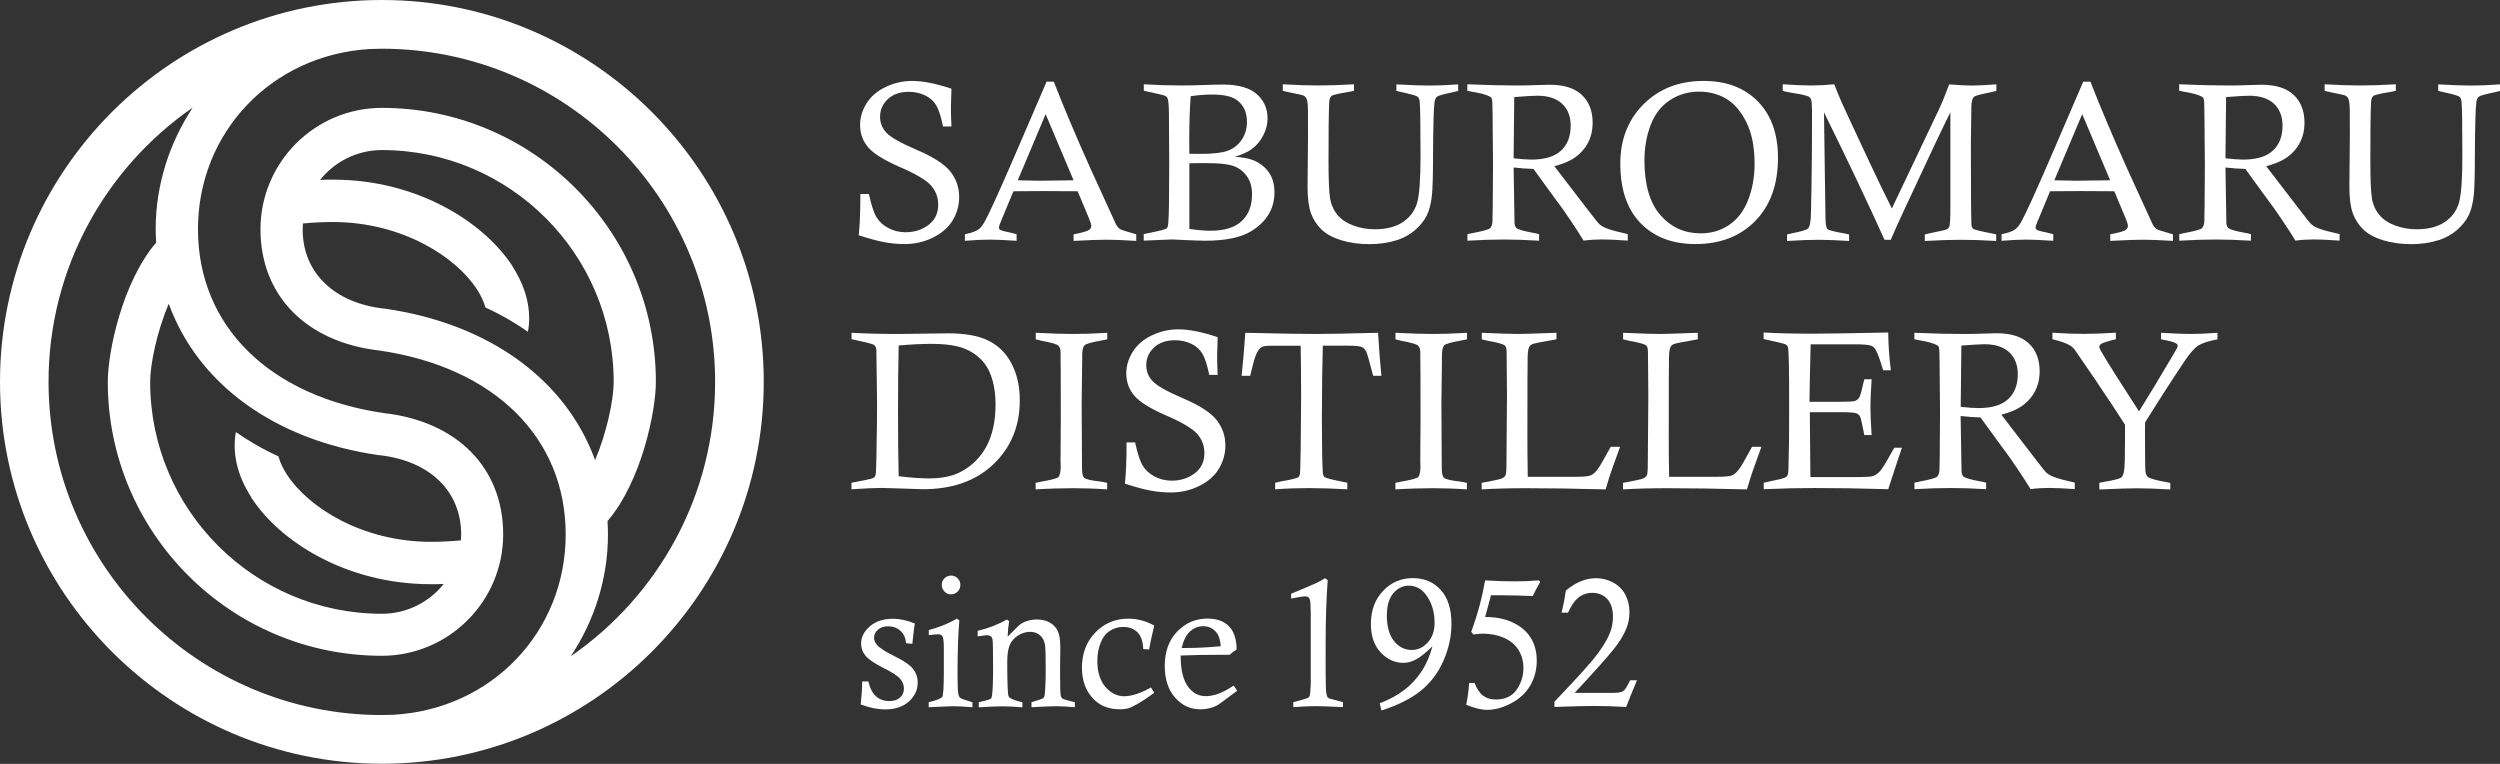 <svg xmlns="http://www.w3.org/2000/svg" viewBox="0 0 275.55 84.19">
    <rect x="0" y="0" width="275.55" height="84.19" fill="#333333" stroke="none"/>
    <defs>
        <style>.glogo-1{fill:#fff;}</style>
    </defs>
    <path class="glogo-1"
        d="M104.86,13.94h-.92c-.21-1.04-.45-1.8-.72-2.28s-.67-.86-1.22-1.13c-.55-.27-1.16-.41-1.84-.41-.96,0-1.73.27-2.3.8-.57.54-.86,1.18-.86,1.95,0,.67.23,1.26.7,1.76.46.5,1.59,1.14,3.39,1.91,1.8.77,3.02,1.56,3.67,2.38.64.83.96,1.76.96,2.79,0,.93-.24,1.79-.72,2.58-.48.79-1.21,1.43-2.18,1.9-.97.48-2.01.71-3.13.71-.76,0-1.53-.07-2.29-.22-.77-.15-1.68-.4-2.75-.75.12-1.14.18-2.66.18-4.55h.94c.27,1.22.54,2.07.83,2.55.29.49.72.89,1.3,1.2.58.31,1.22.47,1.92.47.96,0,1.79-.27,2.51-.8.72-.54,1.08-1.29,1.08-2.25,0-.79-.26-1.48-.78-2.09-.53-.6-1.67-1.28-3.42-2.04-1.76-.76-2.93-1.49-3.52-2.18-.59-.69-.89-1.51-.89-2.47,0-.84.24-1.63.72-2.39.48-.76,1.18-1.36,2.11-1.8.93-.44,1.89-.66,2.89-.66,1.2,0,2.65.29,4.35.86-.04,1.18-.06,1.9-.06,2.14,0,.49.02,1.16.06,2.01Z" />
    <path class="glogo-1"
        d="M115.38,9h.77c1.09,2.81,2.44,6,4.04,9.57l2.83,6.19c.13.22.27.38.43.49.1.07.7.27,1.79.58v.72c-1.48-.09-2.56-.13-3.26-.13s-1.93.04-3.65.13v-.72c.98-.2,1.55-.36,1.71-.49s.24-.26.24-.43-.09-.46-.26-.86l-1.24-2.97c-1.72-.02-2.97-.02-3.75-.02l-3.33.02-1.28,3.08c-.21.49-.32.8-.32.92,0,.1.05.19.15.26.1.07.57.19,1.42.37.09.02.21.06.38.11v.72c-1.39-.09-2.36-.13-2.93-.13-.72,0-1.65.04-2.77.13v-.72c.74-.16,1.25-.34,1.52-.55.2-.15.41-.41.63-.78.46-.8,1.64-3.38,3.52-7.74l3.34-7.76ZM112.18,19.87c1.13.03,1.93.05,2.42.05.15,0,1.39-.02,3.73-.05l-3.08-7.29-3.07,7.29Z" />
    <path class="glogo-1"
        d="M126.07,10.01v-.72c1.48.09,2.85.13,4.11.13.82,0,1.67-.02,2.56-.05.89-.03,1.57-.05,2.06-.05,1.66,0,2.9.35,3.71,1.04.8.71,1.2,1.6,1.2,2.69,0,.61-.15,1.23-.46,1.84-.3.61-.73,1.13-1.28,1.54-.4.3-1.02.58-1.85.85.87.06,1.55.19,2.02.38.71.29,1.28.73,1.7,1.32s.63,1.33.63,2.21c0,1.8-.84,3.22-2.53,4.27-1.14.71-2.84,1.07-5.09,1.07-.51,0-1.31-.03-2.4-.08-.75-.04-1.17-.06-1.25-.06-.15,0-1.19.04-3.14.13v-.72c.25-.06.44-.1.57-.12,1.18-.23,1.83-.4,1.96-.51.1-.08.16-.29.18-.62.07-.75.1-2.89.1-6.41l-.03-5.37c0-1.12-.06-1.78-.16-1.97-.05-.1-.13-.18-.26-.24-.12-.06-.74-.21-1.86-.45-.11-.03-.28-.07-.51-.12ZM131.09,16.95c.73,0,1.14.01,1.22.01,1.36,0,2.36-.11,3-.34.63-.23,1.15-.63,1.54-1.2.39-.57.59-1.24.59-1.99,0-1.08-.39-1.89-1.16-2.43-.55-.39-1.45-.58-2.7-.58-.71,0-1.49.06-2.34.18-.1,1.22-.16,2.9-.16,5.03,0,.3,0,.74.01,1.31ZM131.1,25.23c.87.13,1.65.2,2.33.2,1.54,0,2.69-.36,3.44-1.07.75-.71,1.13-1.69,1.13-2.93,0-.86-.21-1.55-.63-2.09s-.93-.9-1.53-1.08c-.6-.19-1.54-.28-2.84-.28-.77,0-1.41,0-1.91.02v7.23Z" />
    <path class="glogo-1"
        d="M141.39,10.01v-.72c1.51.09,2.81.13,3.9.13s2.46-.04,3.95-.13v.72c-.25.06-.44.1-.57.12-1.14.18-1.79.33-1.93.46-.15.13-.23.4-.24.82-.05,1.1-.07,3.18-.07,6.22,0,2.03.05,3.41.16,4.15.11.73.38,1.35.8,1.87s1.01.92,1.76,1.2c.75.28,1.54.42,2.38.42,1.27,0,2.3-.26,3.09-.79.79-.53,1.31-1.23,1.57-2.11.26-.88.38-2.6.38-5.16,0-3.39-.03-5.39-.09-5.99-.03-.27-.1-.46-.23-.56-.13-.11-.74-.28-1.82-.52-.11-.03-.29-.07-.52-.12v-.72c1.59.09,2.8.13,3.62.13.93,0,1.99-.04,3.19-.13v.72c-.23.06-.4.11-.51.13-1.07.22-1.68.39-1.83.51s-.23.33-.27.63c-.09.64-.14,2.53-.16,5.67,0,2.42-.05,3.96-.13,4.62-.1.91-.3,1.64-.57,2.19-.28.55-.7,1.08-1.27,1.58-.57.5-1.23.86-1.96,1.1-.97.31-1.99.46-3.05.46-1.18,0-2.24-.15-3.17-.44-.93-.29-1.65-.69-2.16-1.19-.51-.5-.89-1.08-1.14-1.76-.25-.68-.38-1.66-.38-2.95l.05-5.52c0-2.05,0-3.21-.03-3.46-.03-.4-.09-.67-.18-.8-.07-.11-.16-.2-.29-.26-.1-.05-.66-.17-1.69-.38-.13-.02-.33-.07-.6-.15Z" />
    <path class="glogo-1"
        d="M161.73,10.01v-.72c2.15.09,3.87.13,5.17.13.75,0,1.44,0,2.09-.03.86-.03,1.45-.05,1.79-.05,1.58,0,2.77.37,3.57,1.12.79.75,1.19,1.77,1.19,3.05,0,.86-.18,1.62-.54,2.28-.36.66-.88,1.22-1.56,1.67-.49.32-1.2.61-2.12.86l4.05,5.27c.5.66.82,1.04.95,1.15.2.17.47.32.79.44.45.18,1.22.38,2.3.62v.72c-1.28-.09-2.21-.13-2.8-.13-.67,0-1.36.04-2.07.13-.37-.61-.86-1.37-1.48-2.29s-1.01-1.47-1.14-1.64c-.08-.1-.16-.2-.23-.3l-2.67-3.67c-.72-.02-1.45-.07-2.19-.16l.1,6.13c.02.24.09.43.22.55.2.16.8.34,1.82.52.15.02.37.07.67.15v.72c-1.47-.09-2.76-.13-3.88-.13-1.2,0-2.54.04-4.02.13v-.72l.52-.11c1.16-.22,1.82-.4,1.97-.54s.25-.39.27-.76c.02-.24.04-2.32.06-6.25l-.05-5.71c0-.87-.03-1.38-.07-1.51-.03-.13-.11-.23-.24-.29-.4-.21-1.03-.38-1.89-.52-.13-.03-.33-.07-.6-.12ZM166.82,17.45c.84.09,1.49.14,1.96.14,1.48,0,2.57-.33,3.28-.99s1.06-1.57,1.06-2.74c0-1.02-.31-1.83-.94-2.42-.63-.59-1.54-.89-2.74-.89-.43,0-1.28.05-2.54.15l-.07,6.76Z" />
    <path class="glogo-1"
        d="M178.59,18.03c0-2.66.86-4.84,2.57-6.55,1.72-1.71,3.92-2.56,6.61-2.56,2.51,0,4.5.75,5.98,2.26,1.48,1.51,2.22,3.58,2.22,6.22,0,2.93-.84,5.25-2.5,6.95-1.67,1.7-3.87,2.55-6.59,2.55-2.55,0-4.57-.77-6.06-2.31-1.49-1.54-2.23-3.73-2.23-6.56ZM181.25,17.68c0,2.68.59,4.69,1.76,6.03,1.17,1.34,2.65,2.01,4.44,2.01,1.18,0,2.23-.31,3.15-.94.92-.62,1.61-1.54,2.08-2.74s.71-2.54.71-4c0-1.83-.3-3.35-.9-4.56s-1.34-2.07-2.23-2.6c-.88-.52-1.88-.78-2.98-.78-1.21,0-2.29.32-3.25.96-.96.64-1.66,1.56-2.11,2.76-.45,1.2-.67,2.49-.67,3.86Z" />
    <path class="glogo-1"
        d="M196.49,10.01v-.72c1.35.09,2.38.13,3.09.13.8,0,1.66-.04,2.59-.13.33.85.6,1.5.8,1.95.27.6,1.32,2.88,3.17,6.82.79,1.68,1.58,3.32,2.38,4.92l5.19-10.92c.32-.67.69-1.59,1.13-2.76,1.09.09,1.92.13,2.49.13.54,0,1.44-.04,2.71-.13v.72c-.24.06-.43.11-.55.13-1.13.23-1.76.39-1.89.5-.21.16-.32.57-.32,1.23v.16l-.05,3.85c0,4.85.02,7.79.06,8.83,0,.22.07.38.19.49.12.11.81.28,2.07.52.11.02.26.05.47.11v.72c-1.46-.09-2.74-.13-3.85-.13s-2.47.04-4.02.13v-.72c.32-.08.55-.14.72-.17.99-.19,1.55-.32,1.7-.39.14-.08.24-.18.29-.32.07-.23.11-.89.11-1.97v-10.61c-.74,1.46-2.4,4.97-4.99,10.54-.71,1.53-1.24,2.7-1.58,3.51h-.69c-1.81-4.03-4.04-8.71-6.67-14.05l.16,11.33c0,.9.07,1.41.22,1.54.15.13.76.29,1.83.47.12.03.31.07.56.12v.72c-1.4-.09-2.54-.13-3.4-.13s-2.01.04-3.44.13v-.72c.24-.06.41-.1.52-.12,1.07-.21,1.67-.39,1.8-.55.2-.23.3-.78.31-1.66l.06-2.74c.04-2.49.06-4.92.06-7.26v-1.48c-.01-.59-.05-.96-.12-1.11-.07-.15-.19-.26-.35-.32-.31-.12-1-.26-2.07-.43-.15-.02-.38-.07-.68-.15Z" />
    <path class="glogo-1"
        d="M229.64,9h.77c1.09,2.81,2.44,6,4.04,9.57l2.83,6.19c.13.22.27.38.43.49.1.07.7.27,1.79.58v.72c-1.48-.09-2.56-.13-3.26-.13s-1.93.04-3.65.13v-.72c.98-.2,1.55-.36,1.71-.49s.24-.26.24-.43-.09-.46-.26-.86l-1.24-2.97c-1.72-.02-2.97-.02-3.75-.02l-3.33.02-1.28,3.08c-.21.49-.32.8-.32.92,0,.1.05.19.15.26.1.07.57.19,1.42.37.09.02.21.06.38.11v.72c-1.39-.09-2.36-.13-2.93-.13-.72,0-1.65.04-2.77.13v-.72c.74-.16,1.25-.34,1.52-.55.2-.15.41-.41.63-.78.46-.8,1.64-3.38,3.52-7.74l3.34-7.76ZM226.43,19.87c1.13.03,1.93.05,2.42.05.15,0,1.39-.02,3.73-.05l-3.08-7.29-3.07,7.29Z" />
    <path class="glogo-1"
        d="M240.19,10.01v-.72c2.15.09,3.87.13,5.17.13.75,0,1.44,0,2.09-.03.86-.03,1.45-.05,1.79-.05,1.58,0,2.77.37,3.57,1.12.79.75,1.19,1.77,1.19,3.05,0,.86-.18,1.62-.54,2.28-.36.66-.88,1.22-1.56,1.67-.49.32-1.2.61-2.12.86l4.05,5.27c.5.66.82,1.04.95,1.15.2.17.47.32.79.44.45.18,1.22.38,2.3.62v.72c-1.28-.09-2.21-.13-2.8-.13-.67,0-1.36.04-2.07.13-.37-.61-.86-1.37-1.48-2.29s-1.01-1.47-1.14-1.64c-.08-.1-.16-.2-.23-.3l-2.67-3.67c-.72-.02-1.45-.07-2.19-.16l.1,6.13c.02.24.09.43.22.55.2.16.8.34,1.82.52.15.02.37.07.67.15v.72c-1.47-.09-2.76-.13-3.88-.13-1.2,0-2.54.04-4.02.13v-.72l.52-.11c1.16-.22,1.82-.4,1.97-.54s.25-.39.27-.76c.02-.24.04-2.32.06-6.25l-.05-5.71c0-.87-.03-1.38-.07-1.51-.03-.13-.11-.23-.24-.29-.4-.21-1.03-.38-1.89-.52-.13-.03-.33-.07-.6-.12ZM245.28,17.45c.84.09,1.49.14,1.96.14,1.48,0,2.57-.33,3.28-.99s1.06-1.57,1.06-2.74c0-1.02-.31-1.83-.94-2.42-.63-.59-1.54-.89-2.74-.89-.43,0-1.28.05-2.54.15l-.07,6.76Z" />
    <path class="glogo-1"
        d="M256.22,10.01v-.72c1.51.09,2.81.13,3.9.13s2.46-.04,3.95-.13v.72c-.25.06-.44.1-.57.12-1.14.18-1.79.33-1.93.46-.15.13-.23.4-.24.82-.05,1.1-.07,3.18-.07,6.22,0,2.03.05,3.41.16,4.15.11.73.38,1.35.8,1.87s1.01.92,1.76,1.2c.75.28,1.54.42,2.38.42,1.27,0,2.3-.26,3.09-.79.79-.53,1.31-1.23,1.57-2.11.26-.88.38-2.6.38-5.16,0-3.39-.03-5.39-.09-5.99-.03-.27-.1-.46-.23-.56-.13-.11-.74-.28-1.82-.52-.11-.03-.29-.07-.52-.12v-.72c1.59.09,2.8.13,3.62.13.93,0,1.99-.04,3.19-.13v.72c-.23.06-.4.11-.51.13-1.07.22-1.68.39-1.83.51s-.23.33-.27.63c-.09.64-.14,2.53-.16,5.67,0,2.42-.05,3.96-.13,4.62-.1.91-.3,1.64-.57,2.19-.28.55-.7,1.08-1.27,1.58-.57.5-1.23.86-1.96,1.1-.97.31-1.99.46-3.05.46-1.18,0-2.24-.15-3.17-.44-.93-.29-1.65-.69-2.16-1.19-.51-.5-.89-1.08-1.14-1.76-.25-.68-.38-1.66-.38-2.95l.05-5.52c0-2.05,0-3.21-.03-3.46-.03-.4-.09-.67-.18-.8-.07-.11-.16-.2-.29-.26-.1-.05-.66-.17-1.69-.38-.13-.02-.33-.07-.6-.15Z" />
    <path class="glogo-1"
        d="M93.86,37.4v-.72c1.6.09,3.35.13,5.24.13l5.42-.07c1.84,0,3.31.26,4.41.8s1.95,1.37,2.56,2.53c.61,1.16.91,2.51.91,4.05,0,2.84-.96,5.18-2.89,7.03-1.93,1.85-4.52,2.77-7.77,2.77-.19,0-.93-.02-2.23-.07-1.3-.04-2.06-.07-2.29-.07-.79,0-1.91.05-3.37.15v-.72c1.32-.25,2.06-.4,2.21-.45.15-.05.26-.11.32-.17.06-.07.11-.15.13-.27.04-.17.07-.86.09-2.07.05-2.63.07-4.55.07-5.75l-.07-5.33v-.41c.01-.4-.11-.67-.34-.78-.14-.08-.94-.28-2.41-.6ZM99.05,52.49c1.31.16,2.42.24,3.31.24,1.39,0,2.53-.22,3.43-.67,1.29-.66,2.27-1.61,2.94-2.87.67-1.25,1-2.8,1-4.63,0-.96-.11-1.83-.33-2.62-.22-.79-.52-1.42-.9-1.89-.54-.7-1.25-1.23-2.13-1.6-.87-.37-2.14-.55-3.79-.55-1,0-2.17.06-3.53.18-.05,2.13-.07,4.55-.07,7.25,0,2.85.02,5.24.07,7.16Z" />
    <path class="glogo-1"
        d="M122.04,36.68v.72c-.28.06-.49.11-.63.13-1.08.19-1.7.36-1.87.53s-.26.54-.26,1.11v.43l-.06,4.89.04,7.1c0,.57.08.93.25,1.08.17.15.74.29,1.71.4.19.02.46.07.81.15v.72c-1.31-.09-2.56-.13-3.77-.13s-2.62.04-4.11.13v-.72c.23-.06.41-.1.54-.12,1.15-.19,1.81-.36,1.97-.52s.25-.56.25-1.2l-.02-.61.03-4.46c0-4.59-.01-7.12-.03-7.61-.02-.27-.1-.47-.26-.62-.16-.15-.77-.32-1.83-.52-.15-.03-.36-.09-.64-.16v-.72c1.76.09,3.14.13,4.13.13,1.1,0,2.36-.04,3.76-.13Z" />
    <path class="glogo-1"
        d="M134.2,41.32h-.92c-.21-1.04-.45-1.8-.72-2.28s-.67-.86-1.22-1.13c-.55-.27-1.16-.41-1.84-.41-.96,0-1.73.27-2.3.8-.57.54-.86,1.18-.86,1.95,0,.67.23,1.26.7,1.76.46.5,1.59,1.14,3.39,1.91s3.02,1.56,3.67,2.38c.64.83.96,1.76.96,2.79,0,.93-.24,1.79-.72,2.58-.48.79-1.21,1.43-2.18,1.9-.97.48-2.01.71-3.13.71-.76,0-1.53-.07-2.29-.22-.77-.15-1.68-.4-2.75-.75.12-1.14.18-2.66.18-4.55h.94c.27,1.22.54,2.07.83,2.55.29.49.72.89,1.3,1.2.58.31,1.22.47,1.92.47.96,0,1.79-.27,2.51-.8.72-.54,1.08-1.29,1.08-2.25,0-.79-.26-1.48-.78-2.09-.53-.6-1.67-1.28-3.42-2.04-1.76-.76-2.93-1.49-3.52-2.18-.59-.69-.89-1.51-.89-2.47,0-.84.24-1.63.72-2.39.48-.76,1.18-1.36,2.11-1.8.93-.44,1.89-.66,2.89-.66,1.2,0,2.65.29,4.35.86-.04,1.18-.06,1.9-.06,2.14,0,.49.02,1.16.06,2.01Z" />
    <path class="glogo-1"
        d="M137.79,41.42h-.94c.15-1.41.29-2.99.41-4.74,3.59.09,6.14.13,7.68.13,1.27,0,3.59-.04,6.95-.13.11,1.81.23,3.39.37,4.74h-.91c-.38-1.48-.63-2.35-.74-2.61-.11-.26-.28-.44-.49-.55-.21-.11-.76-.16-1.63-.16h-2.69c-.06,2.16-.1,4.82-.1,8,0,2.95.03,4.94.1,5.98.02.24.08.41.18.5.14.11.81.29,2.01.52.11.02.28.05.51.11v.72c-1.6-.09-3.04-.13-4.29-.13-1.19,0-2.41.04-3.66.13v-.72c.28-.07.5-.12.64-.15,1.11-.19,1.75-.34,1.92-.47.07-.07.13-.16.16-.27.03-.12.07-1.02.09-2.69.03-2.59.05-4.51.05-5.76,0-2.18-.02-4.1-.05-5.76h-3.42c-.46.01-.77.06-.91.16-.23.14-.43.43-.61.88-.14.34-.35,1.1-.63,2.29Z" />
    <path class="glogo-1"
        d="M161.69,36.68v.72c-.28.06-.49.11-.63.13-1.08.19-1.7.36-1.87.53s-.26.54-.26,1.11v.43l-.06,4.89.04,7.1c0,.57.08.93.25,1.08.17.15.74.29,1.71.4.19.02.46.07.81.15v.72c-1.31-.09-2.56-.13-3.77-.13s-2.62.04-4.11.13v-.72c.23-.06.41-.1.54-.12,1.15-.19,1.81-.36,1.97-.52s.25-.56.25-1.2l-.02-.61.03-4.46c0-4.59-.01-7.12-.03-7.61-.02-.27-.1-.47-.26-.62-.16-.15-.77-.32-1.83-.52-.15-.03-.36-.09-.64-.16v-.72c1.76.09,3.14.13,4.13.13,1.1,0,2.36-.04,3.76-.13Z" />
    <path class="glogo-1"
        d="M163.32,37.4v-.72c1.99.09,3.33.13,4.04.13.44,0,1.83-.04,4.19-.13v.72c-1.46.25-2.31.42-2.57.5-.18.06-.31.15-.39.27-.12.17-.19.52-.21,1.06-.02.53-.03,3.53-.03,9,0,1.08.01,2.52.04,4.32h5.36c.8,0,1.32-.05,1.57-.15.24-.1.49-.31.75-.65.26-.33.74-1.17,1.46-2.5h1.03l-.97,2.71c-.17.5-.38,1.16-.62,1.98-3.35-.09-6.27-.13-8.76-.13-1.76,0-3.39.04-4.9.13v-.72c1.24-.23,1.96-.38,2.18-.47s.37-.2.44-.35c.08-.15.11-.57.11-1.28l.06-7.45-.04-4.8c0-.41-.06-.67-.18-.78-.19-.16-.79-.33-1.8-.51-.18-.03-.44-.09-.79-.18Z" />
    <path class="glogo-1"
        d="M178.9,37.4v-.72c1.99.09,3.33.13,4.04.13.44,0,1.83-.04,4.19-.13v.72c-1.46.25-2.31.42-2.57.5-.18.06-.31.15-.39.27-.12.17-.19.52-.21,1.06-.02.53-.03,3.53-.03,9,0,1.08.01,2.52.04,4.32h5.36c.8,0,1.32-.05,1.57-.15.24-.1.49-.31.75-.65.26-.33.74-1.17,1.46-2.5h1.03l-.97,2.71c-.17.5-.38,1.16-.62,1.98-3.35-.09-6.27-.13-8.76-.13-1.76,0-3.39.04-4.9.13v-.72c1.24-.23,1.96-.38,2.18-.47s.37-.2.44-.35c.08-.15.11-.57.11-1.28l.06-7.45-.04-4.8c0-.41-.06-.67-.18-.78-.19-.16-.79-.33-1.8-.51-.18-.03-.44-.09-.79-.18Z" />
    <path class="glogo-1"
        d="M199.47,44.29h2.94c1.14,0,1.8-.03,2.01-.09.2-.06.37-.18.49-.37.13-.19.28-.73.47-1.62.03-.09.06-.23.11-.41h.8c-.09,1.34-.13,2.37-.13,3.09s.04,1.77.13,3.06h-.8c-.24-1.18-.38-1.83-.44-1.97-.08-.19-.22-.33-.43-.42-.2-.09-.81-.13-1.81-.13h-3.33l.06,7.15h5.54c.7-.01,1.13-.04,1.31-.1.31-.1.58-.28.81-.53.23-.25.67-.95,1.3-2.1.06-.11.16-.28.29-.5h.84c-.1.26-.6,1.78-1.51,4.57-2.95-.09-5.65-.13-8.08-.13-1.7,0-3.58.04-5.64.13v-.72l1.97-.43c.32-.09.51-.18.58-.27.12-.15.18-.47.18-.96v-.22l.06-2.86c0-.55.01-1.63.01-3.25,0-2.34,0-4.06-.03-5.15-.02-1.09-.06-1.71-.12-1.85-.05-.1-.12-.18-.22-.24-.1-.06-.48-.16-1.13-.31l-1.31-.29v-.72c1.52.09,3.34.13,5.46.13,1.16,0,3.92-.04,8.27-.13.02,1.4.11,2.79.29,4.16h-.85c-.32-1.1-.59-1.83-.79-2.2-.14-.25-.31-.42-.51-.5-.27-.1-.86-.16-1.78-.16h-4.91l-.09,3.92-.04,2.39Z" />
    <path class="glogo-1"
        d="M211,37.4v-.72c2.15.09,3.87.13,5.17.13.75,0,1.44,0,2.09-.03.86-.03,1.45-.05,1.79-.05,1.58,0,2.77.37,3.57,1.12.79.75,1.19,1.77,1.19,3.05,0,.86-.18,1.62-.54,2.28-.36.66-.88,1.22-1.56,1.67-.49.32-1.2.61-2.12.86l4.05,5.27c.5.66.82,1.04.95,1.15.2.17.47.32.79.44.45.18,1.22.38,2.3.62v.72c-1.28-.09-2.21-.13-2.8-.13-.67,0-1.36.04-2.07.13-.37-.61-.86-1.37-1.48-2.29s-1.01-1.47-1.14-1.64c-.08-.1-.16-.2-.23-.3l-2.67-3.67c-.72-.02-1.45-.07-2.19-.16l.1,6.13c.02.24.09.43.22.55.2.16.8.34,1.82.52.15.02.37.07.67.15v.72c-1.47-.09-2.76-.13-3.88-.13-1.2,0-2.54.04-4.02.13v-.72l.52-.11c1.16-.22,1.82-.4,1.97-.54s.25-.39.27-.76c.02-.24.04-2.32.06-6.25l-.05-5.71c0-.87-.03-1.38-.07-1.51-.03-.13-.11-.23-.24-.29-.4-.21-1.03-.38-1.89-.52-.13-.03-.33-.07-.6-.12ZM216.1,44.84c.84.09,1.49.14,1.96.14,1.48,0,2.57-.33,3.28-.99.71-.66,1.06-1.57,1.06-2.74,0-1.02-.31-1.83-.94-2.42-.63-.59-1.54-.89-2.74-.89-.43,0-1.28.05-2.54.15l-.07,6.76Z" />
    <path class="glogo-1"
        d="M231.39,53.93v-.72c.28-.06.49-.1.63-.12,1-.16,1.61-.32,1.82-.49.12-.1.21-.34.28-.74.07-.39.1-1.53.1-3.42v-1.63c-.69-1.08-1.82-2.8-3.39-5.13l-2.21-3.21c-.16-.19-.36-.34-.6-.47-.37-.2-.96-.41-1.8-.61v-.72c1.28.09,2.42.13,3.41.13s2.16-.04,3.58-.13v.72c-.93.23-1.47.4-1.61.51-.14.1-.21.21-.21.33,0,.11.07.28.21.51.73,1.26,2.12,3.46,4.16,6.6,1.02-1.62,2.36-3.83,4-6.63.17-.28.26-.48.26-.58,0-.11-.04-.2-.13-.26-.26-.16-.83-.32-1.7-.47v-.72c1.48.09,2.56.13,3.23.13.81,0,1.81-.04,2.99-.13v.72c-1,.19-1.7.42-2.12.69s-.9.82-1.47,1.66c-1.23,1.83-2.7,4.1-4.39,6.81,0,.41-.01.64-.01.72,0,2.82.02,4.37.05,4.66.03.29.12.5.27.63.23.18.91.37,2.04.57.1.02.24.04.43.09v.72c-1.51-.09-2.73-.13-3.66-.13-.75,0-2.13.04-4.15.13Z" />
    <path class="glogo-1"
        d="M100.56,70.96l-.69-.06c-.05-.58-.25-1.03-.62-1.37-.36-.33-.82-.5-1.36-.5-.47,0-.85.13-1.13.38-.28.25-.42.54-.42.87,0,.29.11.56.33.81.3.34.95.76,1.95,1.25,1,.49,1.67.95,2.02,1.39.34.44.51.94.51,1.5,0,.8-.32,1.49-.96,2.08-.64.58-1.52.88-2.64.88-.81,0-1.7-.18-2.68-.54.1-.93.16-1.77.16-2.54h.68c.19.78.48,1.33.87,1.66s.87.5,1.44.5c.51,0,.91-.13,1.19-.39.28-.26.42-.59.42-.99s-.14-.75-.41-1.07c-.28-.33-.91-.74-1.88-1.22-.97-.49-1.62-.93-1.94-1.32-.33-.39-.49-.84-.49-1.34,0-.71.32-1.34.96-1.9.64-.56,1.49-.84,2.56-.84.74,0,1.54.17,2.4.52-.09.53-.18,1.28-.27,2.25Z" />
    <path class="glogo-1"
        d="M102.37,69.99v-.55c1.1-.28,2.14-.7,3.11-1.26l.26.21c-.13,1.39-.2,3.36-.2,5.92,0,1.19.03,1.93.09,2.21.04.18.11.32.21.4.1.08.44.21,1.02.38.07.02.18.05.32.1v.55c-.86-.07-1.56-.11-2.12-.11-.34,0-1.24.04-2.7.11v-.55c.89-.22,1.38-.42,1.5-.6.11-.18.17-1.13.17-2.83v-2.1s0-.4,0-.4c0-.73-.05-1.18-.15-1.33s-.26-.23-.47-.23c-.14,0-.48.03-1.03.09ZM104.82,63.44c.29,0,.53.1.73.3.2.2.3.44.3.73s-.1.53-.3.73c-.2.2-.44.31-.73.31s-.52-.1-.72-.31c-.2-.2-.3-.45-.3-.73s.1-.53.3-.73.44-.3.72-.3Z" />
    <path class="glogo-1"
        d="M107.76,70.1v-.57c1.18-.28,2.25-.69,3.21-1.25l.26.17c-.09.56-.15,1.13-.17,1.72l1.25-1.24c.21-.18.46-.33.74-.43.39-.14.79-.22,1.21-.22.94,0,1.65.31,2.13.94.32.41.48,1.13.48,2.14l-.03,2.38c0,1.6.02,2.54.06,2.83.03.2.09.33.19.41.09.08.4.18.94.31.1.03.25.06.44.11v.55c-.78-.07-1.47-.11-2.07-.11-.53,0-1.43.04-2.71.11v-.55c.77-.22,1.2-.38,1.29-.45.1-.08.15-.21.17-.38.07-.65.11-1.64.11-2.98,0-1.43-.03-2.3-.09-2.59-.09-.44-.28-.77-.58-1.01s-.65-.35-1.06-.35-.86.13-1.28.38-.73.59-.93,1.02c-.2.43-.3,1.06-.3,1.89,0,2.36.05,3.64.15,3.83s.48.38,1.15.55c.09.02.21.05.37.1v.55c-.88-.07-1.62-.11-2.22-.11s-1.44.04-2.59.11v-.55c.78-.18,1.22-.32,1.33-.4.07-.05.11-.19.14-.41.07-.62.11-1.47.11-2.55,0-2.23-.02-3.43-.07-3.62-.07-.27-.26-.41-.58-.41-.15,0-.37.02-.68.07-.09.01-.21.03-.38.05Z" />
    <path class="glogo-1"
        d="M126.67,71.59l-.66-.05c-.03-.83-.24-1.44-.63-1.84-.39-.4-.92-.6-1.6-.6-.49,0-.95.13-1.4.4-.45.27-.8.7-1.05,1.3-.25.6-.38,1.28-.38,2.05,0,1.22.3,2.18.89,2.86s1.28,1.03,2.06,1.03c.82,0,1.81-.32,2.96-.97l.36.59c-1.03.76-1.89,1.3-2.57,1.6-.33.15-.73.22-1.2.22-1.15,0-2.08-.33-2.79-1-.94-.89-1.41-2.09-1.41-3.6s.49-2.86,1.48-3.87c.98-1.01,2.2-1.52,3.64-1.52.99,0,1.93.25,2.85.76-.05.22-.11.51-.2.87-.11.47-.24,1.06-.37,1.78Z" />
    <path class="glogo-1"
        d="M135.98,75.56l.38.58-1.96,1.45c-.27.18-.55.32-.84.4-.42.13-.85.19-1.29.19-1.07,0-1.99-.43-2.75-1.29-.76-.86-1.14-2.02-1.14-3.49,0-1.57.45-2.84,1.37-3.79.91-.95,2.02-1.43,3.34-1.43,1.02,0,1.81.28,2.36.84.55.56.84,1.42.85,2.57-.27.16-.53.35-.75.58-.47,0-.76,0-.88,0-1.74,0-3.26.03-4.54.08,0,1.47.24,2.58.75,3.34.51.76,1.18,1.14,2.03,1.14.43,0,.87-.09,1.34-.25.47-.17,1.05-.47,1.74-.92ZM134.55,71.24c-.04-.65-.18-1.14-.44-1.48-.37-.49-.86-.74-1.49-.74-.54,0-1.02.19-1.44.56-.42.37-.73.98-.94,1.84.24,0,.43,0,.55,0,1.08,0,2.33-.06,3.75-.19Z" />
    <path class="glogo-1"
        d="M142.31,65.97v-.53c1.3-.53,2.22-.93,2.77-1.18.26-.12.58-.29.97-.53l.29.22c-.15,1.95-.23,4.38-.23,7.29,0,2.51,0,3.93.02,4.27.01.67.06,1.09.16,1.27.05.09.11.15.2.2.03.01.54.15,1.53.41v.55c-1.35-.07-2.34-.11-2.96-.11-.72,0-1.56.04-2.51.11v-.55c.96-.25,1.48-.4,1.58-.45.09-.05.16-.12.21-.21.06-.12.1-.54.13-1.27,0-.25,0-1.56,0-3.94v-3.94s-.03-.93-.03-.93c0-.38-.06-.62-.15-.74-.09-.12-.24-.18-.44-.18-.22,0-.73.08-1.53.24Z" />
    <path class="glogo-1"
        d="M152.26,78.31l-.19-.8c1.06-.39,1.99-.9,2.78-1.52s1.46-1.37,2.01-2.27c.39-.64.74-1.47,1.03-2.49-.74.72-1.34,1.2-1.81,1.45-.47.25-.93.38-1.38.38-.97,0-1.82-.39-2.53-1.16-.72-.77-1.07-1.81-1.07-3.12,0-1.5.45-2.71,1.34-3.65.89-.94,1.98-1.41,3.27-1.41s2.29.43,3.08,1.29c.79.86,1.19,2.11,1.19,3.77,0,1.34-.29,2.69-.88,4.04s-1.43,2.46-2.52,3.33c-1.09.87-2.53,1.59-4.32,2.16ZM152.85,67.73c0,1.31.27,2.28.81,2.94.54.65,1.19.97,1.95.97.66,0,1.25-.27,1.75-.82.5-.55.76-1.27.76-2.17,0-1.12-.27-2.08-.8-2.89-.53-.81-1.22-1.21-2.05-1.21-.65,0-1.22.28-1.69.83-.48.55-.71,1.34-.71,2.35Z" />
    <path class="glogo-1"
        d="M169.62,63.97l.14.17c-.29.5-.57,1.02-.82,1.56-1.28-.06-2.44-.09-3.49-.09h-1.12c-.2.79-.41,1.59-.64,2.39,1.44,0,2.64.31,3.62.92,1.38.87,2.07,2.17,2.07,3.9,0,1.01-.24,1.92-.72,2.74-.48.82-1.18,1.47-2.09,1.95-.91.48-1.8.73-2.65.73-.66,0-1.43-.19-2.31-.56.16-.78.26-1.58.32-2.41h.59c.26.67.58,1.14.96,1.42.38.28.84.41,1.39.41,1.02,0,1.78-.35,2.28-1.06s.76-1.51.76-2.41c0-.74-.18-1.4-.54-1.99-.36-.58-.9-1.03-1.61-1.34-.72-.31-1.48-.46-2.28-.46-.25,0-.61.03-1.09.09l-.23-.3c.7-1.89,1.2-3.78,1.53-5.66,1.15.07,2.25.11,3.29.11.89,0,1.77-.04,2.62-.11Z" />
    <path class="glogo-1"
        d="M172.81,67.53h-.7c.2-.79.36-1.6.47-2.43.55-.46,1.09-.8,1.65-1.03s1.12-.34,1.68-.34c.67,0,1.31.16,1.9.48.59.32,1.04.77,1.34,1.35.3.58.45,1.21.45,1.91,0,.63-.11,1.23-.34,1.79-.29.74-.77,1.52-1.45,2.36-.67.84-2.09,2.42-4.25,4.75h4.13c.6,0,.99-.06,1.19-.18s.42-.45.68-.99c.03-.04.07-.12.12-.22h.75c-.54,1.28-.94,2.26-1.19,2.94-1.32-.07-2.51-.11-3.57-.11-.95,0-2.39.04-4.34.11v-.58c2-2.08,3.42-3.64,4.27-4.66.84-1.03,1.45-1.97,1.81-2.83.25-.58.37-1.19.37-1.85,0-.87-.21-1.53-.63-1.98s-.96-.68-1.63-.68c-.61,0-1.14.19-1.61.58-.36.29-.72.82-1.08,1.6Z" />
    <path class="glogo-1"
        d="M42.09,0C18.88,0,0,18.88,0,42.09s18.88,42.09,42.09,42.09,42.09-18.88,42.09-42.09S65.31,0,42.09,0ZM62.93,72.31c2.55-3.87,4.08-8.47,4.08-13.4,0-.5-.02-.99-.05-1.48,3.71-4.32,5.33-12.02,5.33-15.34,0-16.65-13.55-30.2-30.2-30.2h0c-7.38,0-13.38,6-13.38,13.38s5.13,12.45,13.08,13.36c12.68,1.83,20.56,9.6,20.56,20.28s-8.11,19.24-18.96,19.87c-.43.02-.87.03-1.31.03-20.25,0-36.73-16.48-36.73-36.73,0-12.52,6.3-23.59,15.89-30.22-2.55,3.87-4.08,8.47-4.08,13.4,0,.5.02.99.05,1.48-3.71,4.32-5.33,12.02-5.33,15.34,0,16.65,13.55,30.2,30.2,30.2h0c7.38,0,13.38-6,13.38-13.38s-5.13-12.45-13.08-13.36c-12.68-1.83-20.56-9.6-20.56-20.28S29.94,6.04,40.78,5.4c.44-.02.87-.03,1.31-.03,20.25,0,36.73,16.48,36.73,36.73,0,12.52-6.3,23.59-15.89,30.22ZM56.52,29.39c-3.06-4.77-10.37-9.59-19.83-9.59-.47,0-.94,0-1.41.03,1.6-2,4.06-3.29,6.81-3.29h0c14.09,0,25.55,11.46,25.55,25.55,0,1.93-.74,5.55-2.05,8.62-3.19-8.78-11.59-15.03-23.17-16.69-.02,0-.05,0-.07,0-5.55-.63-8.99-3.98-8.99-8.74,0-.22.02-.44.03-.65,1.07-.1,2.17-.16,3.29-.16,7.65,0,13.61,3.86,15.91,7.45.36.56.71,1.24.91,1.97,1.98.91,3.54,1.87,4.69,2.68.42-2.29-.14-4.77-1.68-7.16ZM27.67,54.8c3.06,4.77,10.37,9.59,19.83,9.59.47,0,.94,0,1.41-.03-1.6,2-4.06,3.29-6.81,3.29h0c-14.09,0-25.55-11.46-25.55-25.55,0-1.93.74-5.55,2.05-8.62,3.19,8.78,11.59,15.03,23.17,16.69.02,0,.05,0,.07,0,5.55.63,8.99,3.98,8.99,8.74,0,.22-.02.44-.03.65-1.07.1-2.17.16-3.29.16-7.65,0-13.61-3.86-15.91-7.45-.36-.56-.71-1.24-.91-1.97-1.98-.91-3.54-1.87-4.69-2.68-.42,2.29.14,4.77,1.68,7.16Z" />
</svg>